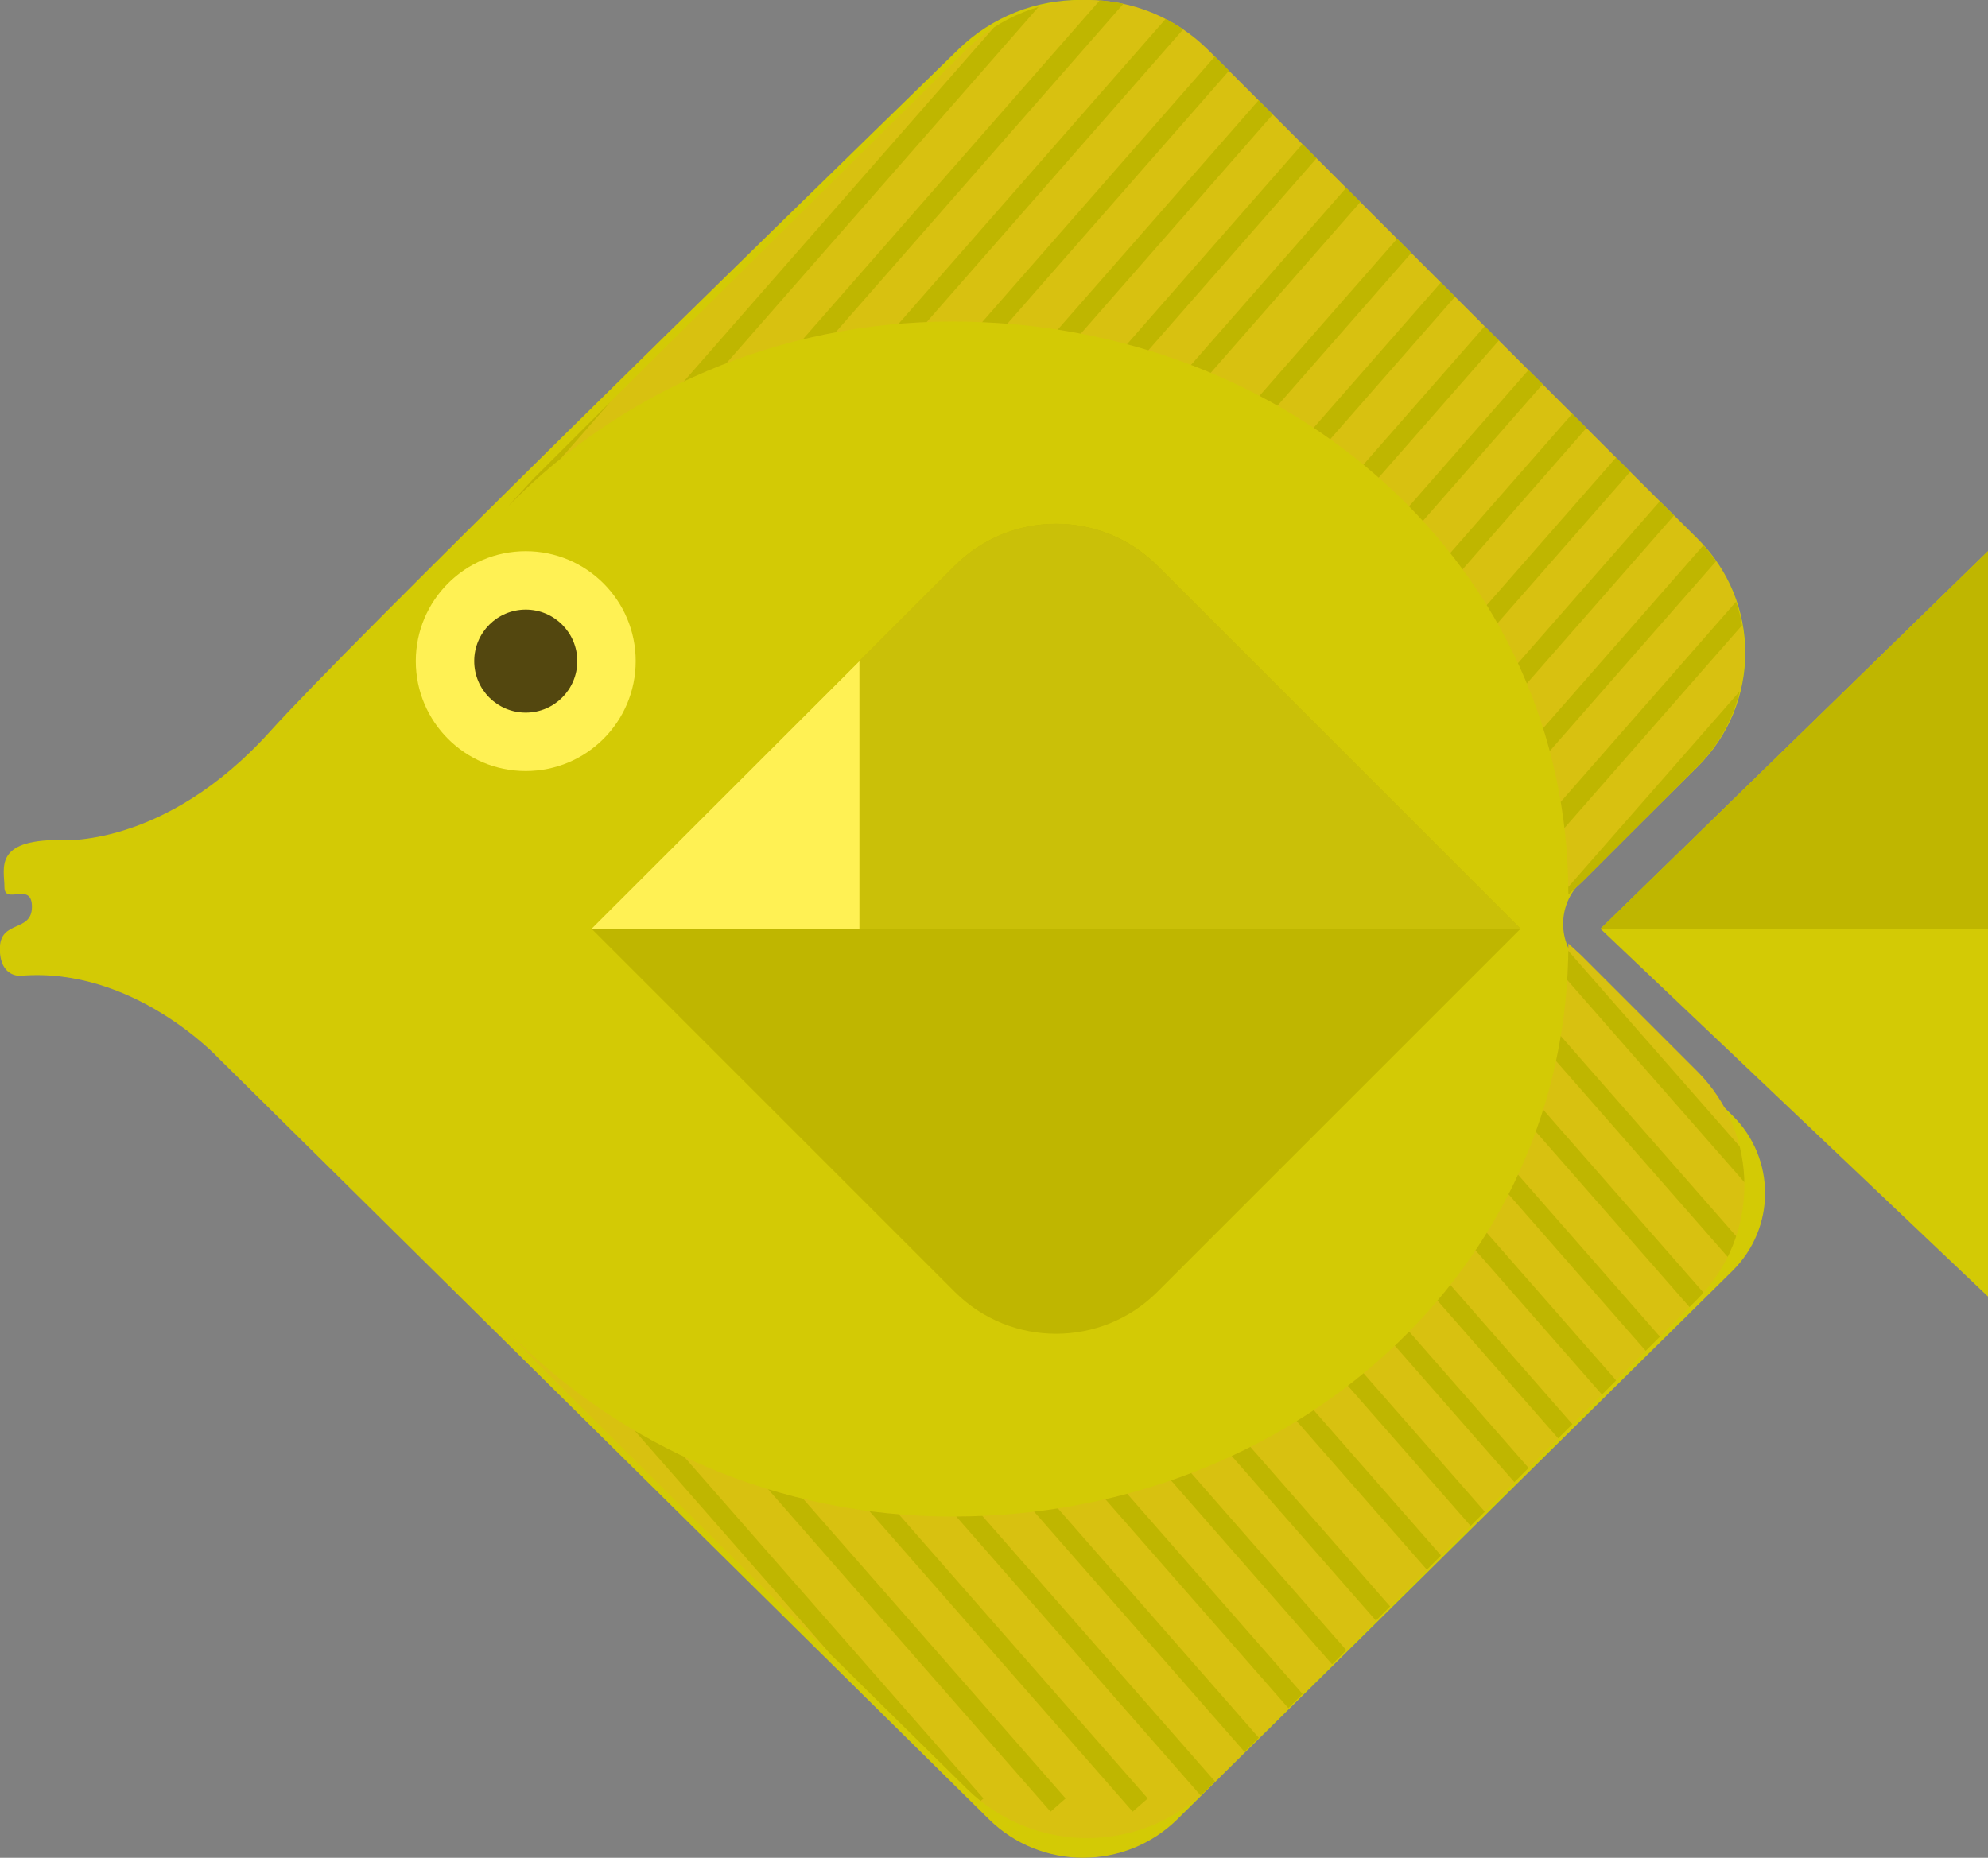 <?xml version="1.0" encoding="UTF-8"?><svg id="c" xmlns="http://www.w3.org/2000/svg" xmlns:xlink="http://www.w3.org/1999/xlink" viewBox="0 0 130 121.51"><rect x="0" y="0" width="130" height="121.51" fill="#808080" stroke="none"/><defs><style>.j,.k,.l,.m{fill:none;}.n{fill:#fff154;}.o{fill:#bfb600;}.p{fill:#d8c110;}.q{fill:#cac008;}.r{fill:#d3ca05;}.s{fill:#53470f;}.k{clip-path:url(#e);}.l{clip-path:url(#d);}.m{stroke:#bfb600;stroke-miterlimit:10;stroke-width:1.31px;}</style><clipPath id="d"><path class="j" d="m33.29,33.05c7.29-7.4,17.58-12.02,28.99-12.02,22.12,0,40.28,16.07,40.28,37.48l.86-.79,7.56-7.56c4.12-4.12,4.12-10.81,0-14.93L79.03,3.29c-4.36-4.36-11.41-4.4-15.81-.07-7.45,7.34-18.83,18.58-28.33,28.08l-1.6,1.74Z"/></clipPath><clipPath id="e"><path class="j" d="m33.29,87.17c7.29,7.4,17.58,12.02,28.99,12.02,22.12,0,40.28-16.07,40.28-37.48l.86.79,7.56,7.56c4.12,4.12,4.12,10.81,0,14.93l-31.94,31.94c-4.36,4.36-11.41,4.4-15.81.07-7.45-7.34-18.83-18.58-28.33-28.08l-1.6-1.74Z"/></clipPath></defs><path class="r" d="m3.86,54.95s6.85.62,13.83-7.14c5.14-5.71,31.47-31.43,44.99-44.59,4.45-4.33,11.58-4.29,16,.07l32.32,31.94c4.17,4.12,4.17,10.81,0,14.93l-7.65,7.56c-1.51,1.5-1.51,3.92,0,5.42l9.95,9.83c2.83,2.8,2.83,7.34,0,10.14l-36.3,35.87c-3.41,3.37-8.93,3.37-12.34,0L14.26,69.18s-5.54-5.97-12.9-5.36c0,0-1.37.14-1.37-1.77s2.1-1.04,2.1-2.74-1.8-.08-1.8-1.29-.72-3.08,3.57-3.08Z"/><path class="p" d="m33.29,33.05c7.29-7.4,17.58-12.02,28.99-12.02,22.12,0,40.28,16.07,40.28,37.48l.86-.79,7.56-7.56c4.12-4.12,4.12-10.81,0-14.93L79.03,3.29c-4.36-4.36-11.41-4.4-15.81-.07-7.45,7.34-18.83,18.58-28.33,28.08l-1.6,1.74Z"/><path class="p" d="m33.29,87.17c7.29,7.4,17.58,12.02,28.99,12.02,22.12,0,40.28-16.07,40.28-37.48l.86.79,7.56,7.56c4.12,4.12,4.12,10.81,0,14.93l-31.94,31.94c-4.36,4.36-11.41,4.4-15.81.07-7.45-7.34-18.83-18.58-28.33-28.08l-1.6-1.74Z"/><g class="l"><line class="m" x1="4.75" y1="-2" x2="-100.4" y2="118.06"/><line class="m" x1="10.12" y1="-2" x2="-95.03" y2="118.06"/><line class="m" x1="15.49" y1="-2" x2="-89.66" y2="118.06"/><line class="m" x1="20.86" y1="-2" x2="-84.29" y2="118.06"/><line class="m" x1="26.23" y1="-2" x2="-78.92" y2="118.06"/><line class="m" x1="31.6" y1="-2" x2="-73.55" y2="118.06"/><line class="m" x1="36.97" y1="-2" x2="-68.18" y2="118.06"/><line class="m" x1="42.34" y1="-2" x2="-62.81" y2="118.06"/><line class="m" x1="47.71" y1="-2" x2="-57.44" y2="118.06"/><line class="m" x1="53.08" y1="-2" x2="-52.07" y2="118.06"/><line class="m" x1="58.45" y1="-2" x2="-46.7" y2="118.06"/><line class="m" x1="63.82" y1="-2" x2="-41.33" y2="118.06"/><line class="m" x1="69.19" y1="-2" x2="-35.96" y2="118.06"/><line class="m" x1="74.56" y1="-2" x2="-30.59" y2="118.06"/><line class="m" x1="79.93" y1="-2" x2="-25.22" y2="118.06"/><line class="m" x1="85.3" y1="-2" x2="-19.85" y2="118.06"/><line class="m" x1="90.67" y1="-2" x2="-14.48" y2="118.06"/><line class="m" x1="96.04" y1="-2" x2="-9.11" y2="118.06"/><line class="m" x1="101.41" y1="-2" x2="-3.74" y2="118.06"/><line class="m" x1="107.66" y1="-2" x2="2.5" y2="118.06"/><line class="m" x1="113.03" y1="-2" x2="7.87" y2="118.06"/><line class="m" x1="118.4" y1="-2" x2="13.24" y2="118.06"/><line class="m" x1="123.77" y1="-2" x2="18.61" y2="118.06"/><line class="m" x1="129.14" y1="-2" x2="23.98" y2="118.06"/><line class="m" x1="134.51" y1="-2" x2="29.35" y2="118.06"/><line class="m" x1="139.88" y1="-2" x2="34.72" y2="118.06"/><line class="m" x1="145.25" y1="-2" x2="40.09" y2="118.06"/><line class="m" x1="150.62" y1="-2" x2="45.46" y2="118.06"/><line class="m" x1="155.99" y1="-2" x2="50.83" y2="118.06"/><line class="m" x1="161.36" y1="-2" x2="56.2" y2="118.06"/><line class="m" x1="166.73" y1="-2" x2="61.57" y2="118.06"/><line class="m" x1="172.1" y1="-2" x2="66.94" y2="118.06"/><line class="m" x1="177.47" y1="-2" x2="72.31" y2="118.06"/><line class="m" x1="182.84" y1="-2" x2="77.68" y2="118.06"/><line class="m" x1="188.21" y1="-2" x2="83.05" y2="118.06"/><line class="m" x1="193.58" y1="-2" x2="88.42" y2="118.06"/><line class="m" x1="198.95" y1="-2" x2="93.79" y2="118.06"/><line class="m" x1="204.32" y1="-2" x2="99.16" y2="118.06"/><line class="m" x1="209.69" y1="-2" x2="104.53" y2="118.06"/><line class="m" x1="215.06" y1="-2" x2="109.9" y2="118.06"/><line class="m" x1="220.43" y1="-2" x2="115.27" y2="118.06"/></g><g class="k"><line class="m" x1="115.27" y1="-2" x2="220.43" y2="118.06"/><line class="m" x1="109.9" y1="-2" x2="215.06" y2="118.06"/><line class="m" x1="104.53" y1="-2" x2="209.69" y2="118.06"/><line class="m" x1="99.16" y1="-2" x2="204.32" y2="118.06"/><line class="m" x1="93.79" y1="-2" x2="198.95" y2="118.06"/><line class="m" x1="88.42" y1="-2" x2="193.58" y2="118.06"/><line class="m" x1="83.05" y1="-2" x2="188.21" y2="118.06"/><line class="m" x1="77.68" y1="-2" x2="182.84" y2="118.06"/><line class="m" x1="72.31" y1="-2" x2="177.47" y2="118.06"/><line class="m" x1="66.94" y1="-2" x2="172.1" y2="118.06"/><line class="m" x1="61.57" y1="-2" x2="166.73" y2="118.06"/><line class="m" x1="56.2" y1="-2" x2="161.36" y2="118.06"/><line class="m" x1="50.83" y1="-2" x2="155.99" y2="118.06"/><line class="m" x1="45.46" y1="-2" x2="150.62" y2="118.06"/><line class="m" x1="40.09" y1="-2" x2="145.25" y2="118.06"/><line class="m" x1="34.72" y1="-2" x2="139.88" y2="118.06"/><line class="m" x1="29.35" y1="-2" x2="134.51" y2="118.06"/><line class="m" x1="23.98" y1="-2" x2="129.14" y2="118.06"/><line class="m" x1="18.61" y1="-2" x2="123.77" y2="118.06"/><line class="m" x1="13.24" y1="-2" x2="118.4" y2="118.06"/><line class="m" x1="7.87" y1="-2" x2="113.03" y2="118.06"/><line class="m" x1="2.5" y1="-2" x2="107.66" y2="118.06"/><line class="m" x1="-3.74" y1="-2" x2="101.41" y2="118.06"/><line class="m" x1="-9.11" y1="-2" x2="96.04" y2="118.06"/><line class="m" x1="-14.48" y1="-2" x2="90.67" y2="118.06"/><line class="m" x1="-19.85" y1="-2" x2="85.3" y2="118.06"/><line class="m" x1="-25.22" y1="-2" x2="79.93" y2="118.06"/><line class="m" x1="-30.59" y1="-2" x2="74.56" y2="118.06"/><line class="m" x1="-35.96" y1="-2" x2="69.19" y2="118.06"/><line class="m" x1="-41.33" y1="-2" x2="63.82" y2="118.06"/><line class="m" x1="-46.7" y1="-2" x2="58.45" y2="118.06"/><line class="m" x1="-52.07" y1="-2" x2="53.08" y2="118.06"/><line class="m" x1="-57.44" y1="-2" x2="47.71" y2="118.06"/><line class="m" x1="-62.81" y1="-2" x2="42.34" y2="118.06"/><line class="m" x1="-68.18" y1="-2" x2="36.97" y2="118.06"/><line class="m" x1="-73.55" y1="-2" x2="31.6" y2="118.06"/><line class="m" x1="-78.92" y1="-2" x2="26.23" y2="118.06"/><line class="m" x1="-84.29" y1="-2" x2="20.86" y2="118.06"/><line class="m" x1="-89.66" y1="-2" x2="15.49" y2="118.06"/><line class="m" x1="-95.03" y1="-2" x2="10.12" y2="118.06"/><line class="m" x1="-100.4" y1="-2" x2="4.75" y2="118.06"/></g><circle class="n" cx="34.38" cy="43.24" r="7.19"/><circle class="s" cx="34.38" cy="43.24" r="3.37"/><path class="o" d="m56.95,39.28h33.58v33.58c0,5.17-4.2,9.37-9.37,9.37h-33.58v-33.58c0-5.17,4.2-9.37,9.37-9.37Z" transform="translate(63.19 -31.04) rotate(45)"/><path class="q" d="m99.43,60.75l-23.75-23.75c-3.66-3.66-9.59-3.66-13.25,0l-23.75,23.75h60.75Z"/><polygon class="n" points="56.2 43.24 56.2 60.75 38.68 60.75 56.2 43.24"/><polygon class="r" points="130 36.05 104.66 60.75 130 84.8 130 36.05"/><polygon class="o" points="130 36.05 104.66 60.75 130 60.75 130 36.05"/></svg>